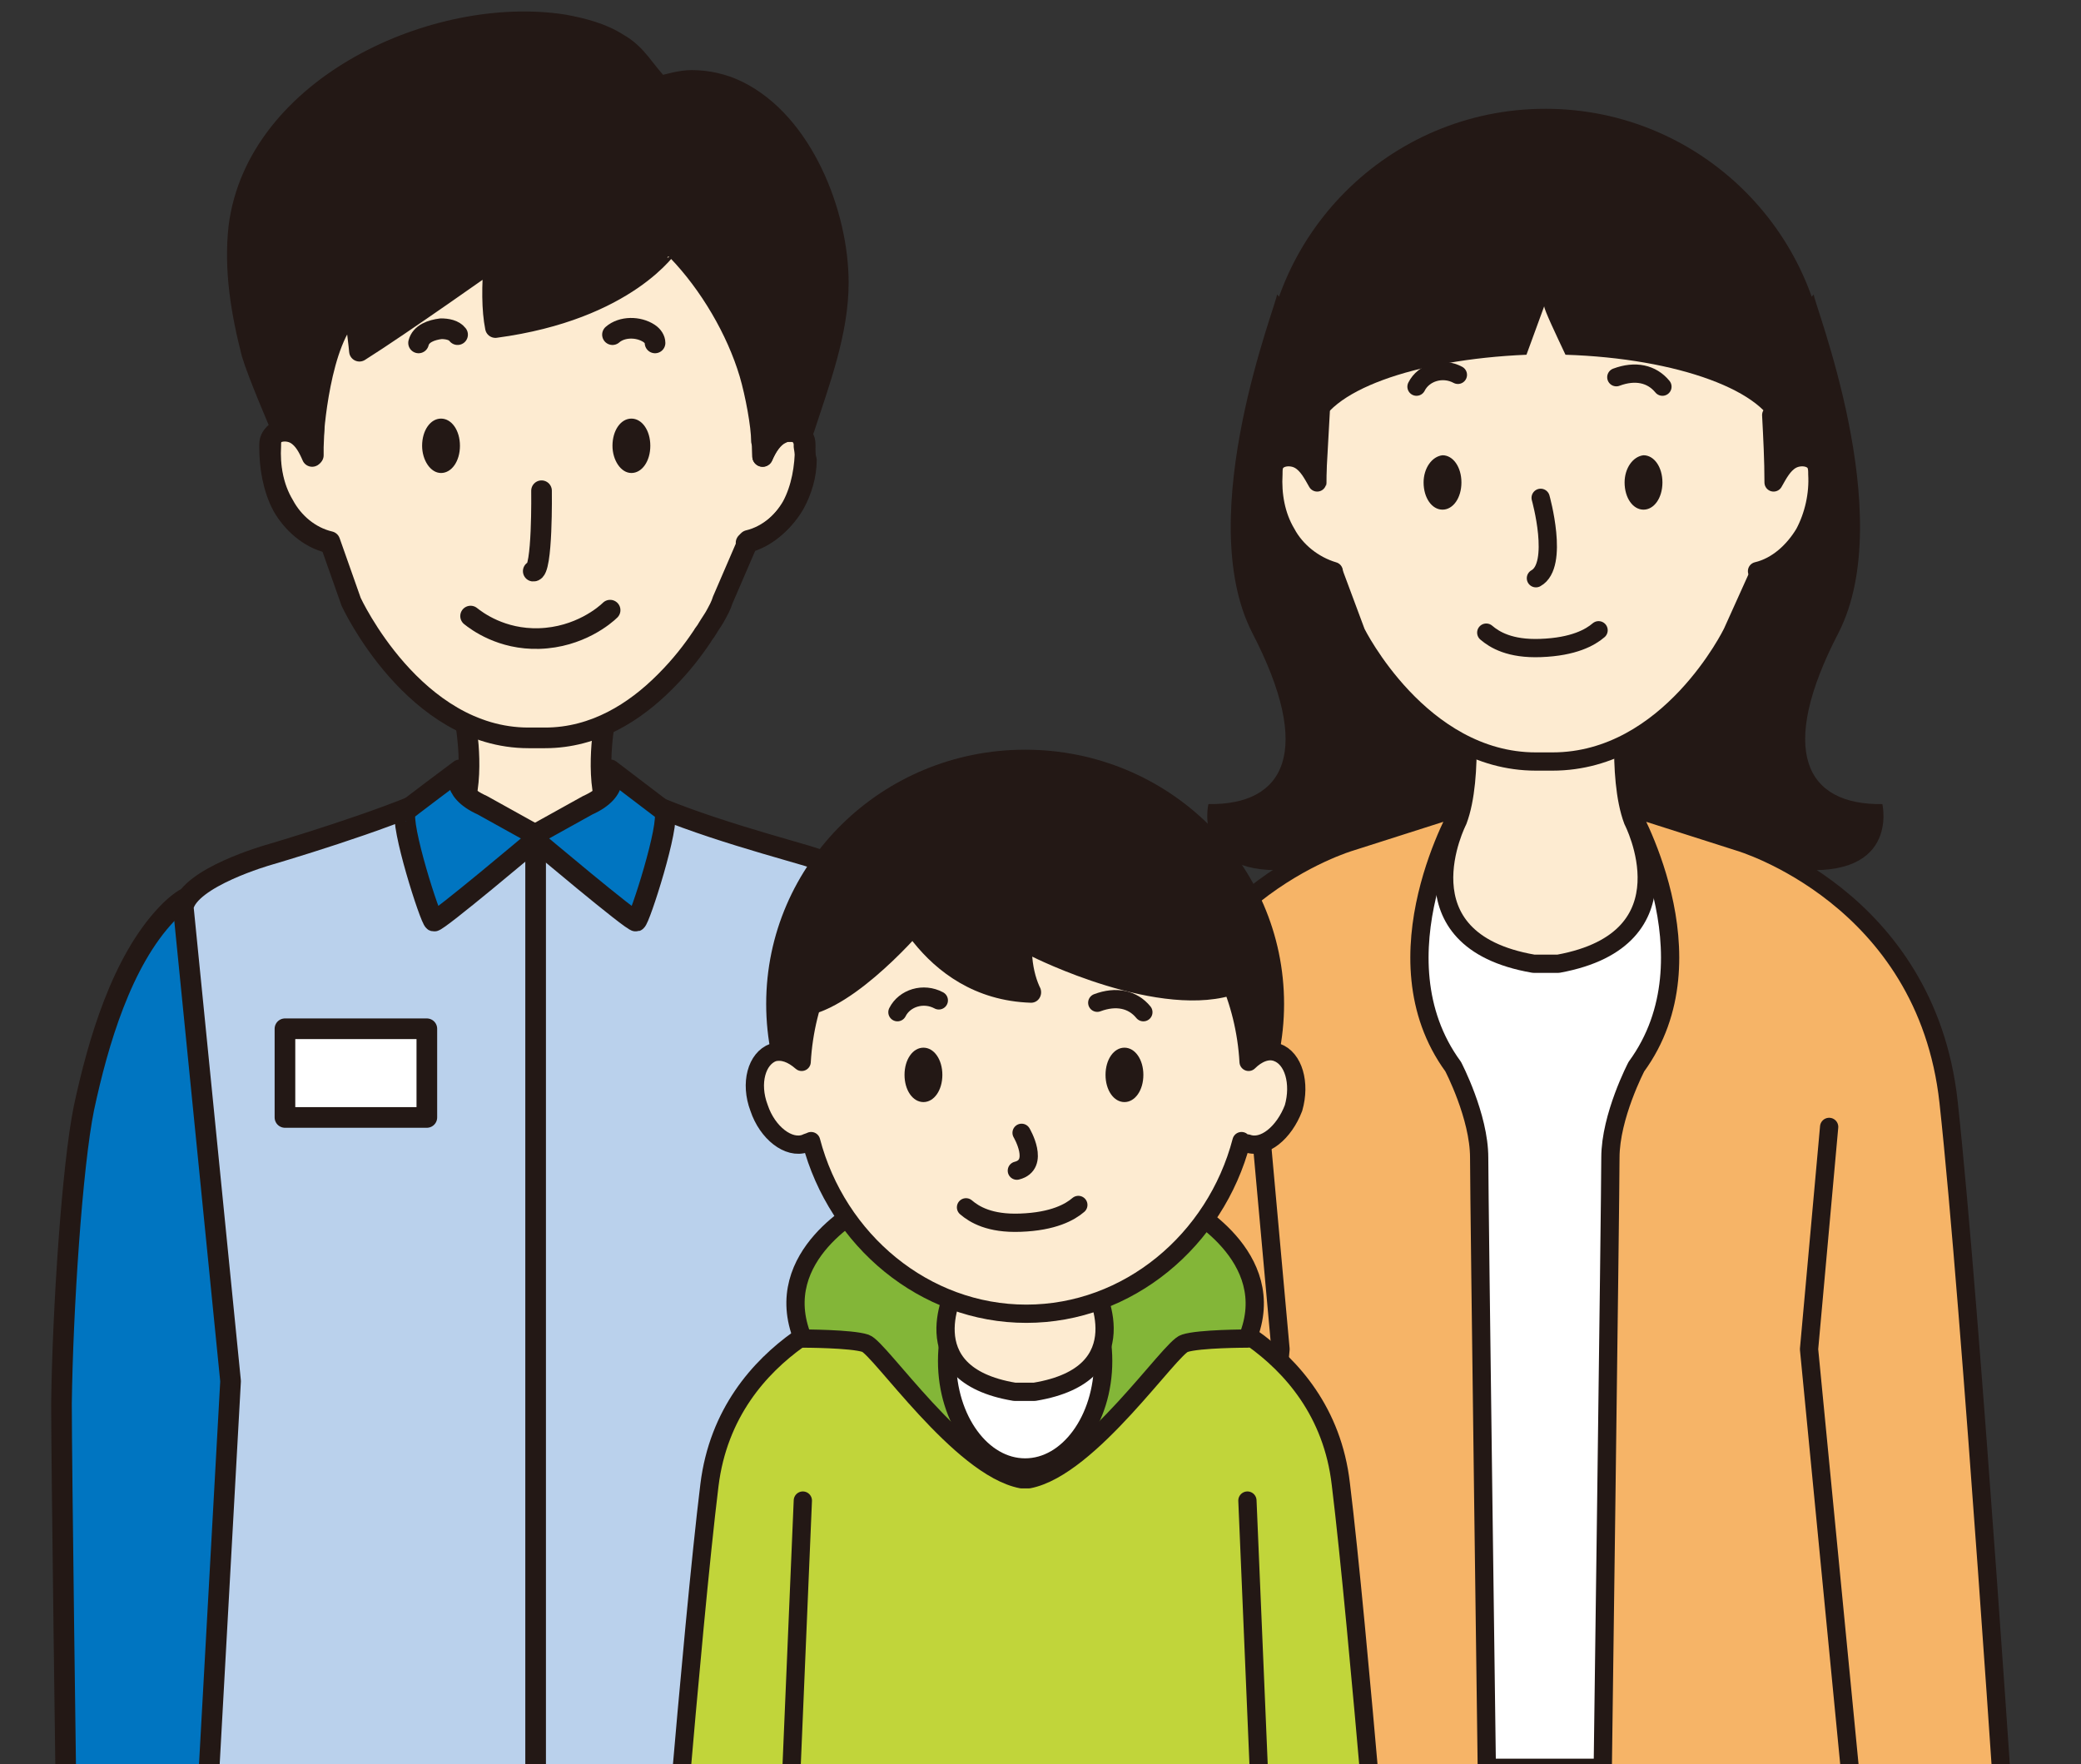 <?xml version="1.0" encoding="utf-8"?>
<!-- Generator: Adobe Illustrator 28.3.0, SVG Export Plug-In . SVG Version: 6.00 Build 0)  -->
<svg version="1.1" id="_レイヤー_2" xmlns="http://www.w3.org/2000/svg" xmlns:xlink="http://www.w3.org/1999/xlink" x="0px"
	 y="0px" viewBox="0 0 176 149.2" style="enable-background:new 0 0 176 149.2;" xml:space="preserve">
<rect x="0" y="0" width="176" height="149.2" fill="#333333" stroke="none"/>
<style type="text/css">
	.st0{clip-path:url(#SVGID_00000077301876859191594920000011703348908586496160_);}
	.st1{fill:#FDEBD1;}
	.st2{fill:none;stroke:#231815;stroke-width:1.746;stroke-linecap:round;stroke-linejoin:round;}
	.st3{fill:#FDEBD1;stroke:#231815;stroke-width:1.746;stroke-linecap:round;stroke-linejoin:round;}
	.st4{fill:#231815;}
	.st5{fill:#0075C1;}
	.st6{fill:#BAD1EC;}
	.st7{fill:#FFFFFF;}
	.st8{fill:#FFFFFF;stroke:#231815;stroke-width:1.544;stroke-linecap:round;stroke-linejoin:round;}
	.st9{fill:#FDEBD1;stroke:#231815;stroke-width:1.544;stroke-linecap:round;stroke-linejoin:round;}
	.st10{fill:#F6B467;stroke:#231815;stroke-width:1.544;stroke-linecap:round;stroke-linejoin:round;}
	.st11{fill:none;stroke:#231815;stroke-width:1.544;stroke-linecap:round;stroke-linejoin:round;}
	.st12{fill:#C1D53A;stroke:#231815;stroke-width:1.544;stroke-linecap:round;stroke-linejoin:round;}
	.st13{fill:#83B638;stroke:#231815;stroke-width:1.544;stroke-linecap:round;stroke-linejoin:round;}
</style>
<g id="illust">
	<g>
		<defs>
			<rect id="SVGID_1_" y="-26.8" width="176" height="176"/>
		</defs>
		<clipPath id="SVGID_00000183940129141837900750000003819850990761349525_">
			<use xlink:href="#SVGID_1_"  style="overflow:visible;"/>
		</clipPath>
		<g style="clip-path:url(#SVGID_00000183940129141837900750000003819850990761349525_);">
			<g>
				<g>
					<path class="st1" d="M39.4,61.3c0,0,0.9,5.1-0.6,7.8l6.5,5.2h-0.1l6.5-5.2c-1.5-2.7-0.6-7.8-0.6-7.8"/>
					<path class="st2" d="M39.4,61.3c0,0,0.9,5.1-0.6,7.8l6.5,5.2h-0.1l6.5-5.2c-1.5-2.7-0.6-7.8-0.6-7.8"/>
					<path class="st3" d="M68,37.8c0-0.3,0-0.5-0.1-0.7c-0.1-0.1-0.1-0.2-0.2-0.3c-0.2-0.2-0.4-0.3-0.7-0.3c-0.1,0-0.3,0-0.4,0h0
						c-0.2,0-0.4,0.1-0.6,0.2c-0.6,0.3-1.1,1-1.5,1.9l-0.2-5.7c0,0,0.2-1.5,0.3-3.7c0-6.6-2-19.9-18.8-19.9
						c-6.3,0-10.6,1.9-13.4,4.6c0,0,0,0,0,0c-1.1,1.1-2,2.3-2.8,3.5c-0.2,0.3-0.3,0.5-0.4,0.8c-0.4,0.7-0.7,1.5-1,2.2
						c-0.2,0.4-0.3,0.9-0.4,1.3c-0.1,0.3-0.2,0.6-0.3,0.9C27.2,23,27,23.5,27,23.9c-0.2,0.9-0.3,1.8-0.4,2.6
						c-0.1,0.6-0.1,1.1-0.1,1.6c0,0.3,0,0.7,0,1c0,2.2,0.2,3.7,0.2,3.7l-0.2,5v0v0l0-0.2c0,0.3,0,0.6,0,0.9
						c-0.1-0.2-0.2-0.3-0.3-0.5c-0.3-0.5-0.6-1-1-1.3l-0.4-0.3c0,0,0,0,0,0l0,0h0l0,0l0,0c-0.7-0.2-1.5-0.1-1.8,0.6
						c-0.1,0.2-0.1,0.5-0.1,0.7c-0.1,1.7,0.2,3.5,1.1,5c0.8,1.5,2.2,2.7,3.9,3.1l1.8,5.1c0,0,5.3,11.5,15,11.5l0.7,0l0.7,0
						c4.2,0,7.6-2.2,10.1-4.7c0,0,0,0,0.1-0.1c1.3-1.3,2.3-2.6,3.1-3.8c0.1-0.2,0.3-0.4,0.4-0.6c0.3-0.5,0.6-0.9,0.8-1.3
						c0.4-0.7,0.5-1.1,0.5-1.1l2.2-5.1c1.7-0.4,3.1-1.7,3.9-3.1c0.6-1.1,1-2.4,1-3.7C68.1,38.6,68.1,38.2,68,37.8z"/>
					<path class="st4" d="M41.9,27.7c-0.3-1.5-0.3-3.5-0.1-5.8c0,0-7.9,5.6-11.4,7.8c0,0-0.3-3.3-0.6-3.4
						c-2.8,2.3-3.3,10.7-3.3,10.7l-2.8-1c0,0-1.9-4.4-2.4-6.1c-0.9-3.5-1.5-7.1-1.1-10.7C21.7,7.3,36.9,0.4,47.7,2.1
						c1.6,0.3,3.2,0.7,4.6,1.6c1.6,0.9,2.2,2.3,3.5,3.6c0.8-0.2,1.8-0.5,2.7-0.5c1.3,0,2.7,0.3,3.9,0.9c5.5,2.7,8.5,10.4,8.5,16.2
						c0,4.2-1.6,8.4-2.9,12.4c-1.1-0.1-2.7,0.3-3.6,1c0-1.3-0.5-4-1-5.7c-1.1-3.7-3.4-7.6-6.1-10.4c-0.3-0.3-0.7-0.5-0.7-0.5
						S53.1,26.2,41.9,27.7"/>
					<path class="st2" d="M41.9,27.7c-0.3-1.5-0.3-3.5-0.1-5.8c0,0-7.9,5.6-11.4,7.8c0,0-0.3-3.3-0.6-3.4
						c-2.8,2.3-3.3,10.7-3.3,10.7l-2.8-1c0,0-1.9-4.4-2.4-6.1c-0.9-3.5-1.5-7.1-1.1-10.7C21.7,7.3,36.9,0.4,47.7,2.1
						c1.6,0.3,3.2,0.7,4.6,1.6c1.6,0.9,2.2,2.3,3.5,3.6c0.8-0.2,1.8-0.5,2.7-0.5c1.3,0,2.7,0.3,3.9,0.9c5.5,2.7,8.5,10.4,8.5,16.2
						c0,4.2-1.6,8.4-2.9,12.4c-1.1-0.1-2.7,0.3-3.6,1c0-1.3-0.5-4-1-5.7c-1.1-3.7-3.4-7.6-6.1-10.4c-0.3-0.3-0.7-0.5-0.7-0.5
						S53.1,26.2,41.9,27.7L41.9,27.7z"/>
					<path class="st2" d="M63.1,45.9c1.7-0.4,3.1-1.7,3.9-3.1c0.8-1.5,1.1-3.3,1.1-5c0-0.3,0-0.5-0.1-0.7c-0.3-0.7-1.4-0.8-2.1-0.4
						c-0.7,0.4-1.1,1.2-1.4,1.9c0-1.9-0.1-3.8-0.2-5.7"/>
					<path class="st2" d="M27.8,45.9c-1.7-0.4-3.1-1.7-3.9-3.1c-0.8-1.5-1.1-3.3-1.1-5c0-0.3,0-0.5,0.1-0.7c0.3-0.7,1.4-0.8,2.1-0.4
						c0.7,0.4,1.1,1.2,1.4,1.9c0-1.9,0.1-3.8,0.2-5.7"/>
					<path class="st2" d="M55.4,29c0-0.3-0.2-0.6-0.5-0.8c-0.9-0.6-2.3-0.6-3.1,0.1"/>
					<path class="st2" d="M38.7,28.3c-0.3-0.4-0.9-0.5-1.4-0.5c-0.8,0.1-1.7,0.4-1.9,1.2"/>
					<g>
						<path class="st3" d="M16.1,138.2c-0.1,0.4-2.4,13.4-1.7,15.3s5.1,12.3,5.2,14c0.1,1.2-0.7,4.4-1.2,6.3c-0.2,0.9-1.1,1.4-2,1.2
							l0,0c-0.7-0.2-1.2-0.9-1.2-1.6l0.1-5.1c0-0.6-0.3-1.2-0.9-1.5c-0.9-0.4-2.1-0.8-2.2,0.3c-0.1,1.6-0.3,6.4-0.3,7.7
							c0,0.2,0,0.4,0.1,0.6l1.4,3.6c0.3,0.9-0.2,1.9-1.1,2.2c-0.9,0.3-1.9,0.5-1.9,0.2c0-0.5-4.4-8.3-4.4-8.7s1-20,1-20l0.1-12.7
							L16.1,138.2L16.1,138.2z"/>
						<g>
							<path class="st5" d="M20.1,80.2c-0.9-3.7-2.5-6.6-6-2.9c-3.8,4-5.8,10.8-7,16.4c-1,4.9-1.8,17.1-1.9,25
								c0,5.1,0.4,34.3,0.4,34.3l15.3,0.7c0,0,1.1-26.3,1.2-27.2c0.5-6.3,0.2-22.9,0.2-22.9S21.9,93.4,21,86.2
								C20.8,84.7,20.6,82.3,20.1,80.2"/>
							<path class="st2" d="M20.1,80.2c-0.9-3.7-2.5-6.6-6-2.9c-3.8,4-5.8,10.8-7,16.4c-1,4.9-1.8,17.1-1.9,25
								c0,5.1,0.4,34.3,0.4,34.3l15.3,0.7c0,0,1.1-26.3,1.2-27.2c0.5-6.3,0.2-22.9,0.2-22.9S21.9,93.4,21,86.2
								C20.8,84.7,20.6,82.3,20.1,80.2z"/>
						</g>
					</g>
					<g>
						<path class="st3" d="M74.5,138.2c0.1,0.4,2.4,13.4,1.7,15.3s-5.1,12.3-5.2,14c-0.1,1.2,0.7,4.4,1.2,6.3c0.2,0.9,1.1,1.4,2,1.2
							l0,0c0.7-0.2,1.2-0.9,1.2-1.6l-0.1-5.1c0-0.6,0.3-1.2,0.9-1.5c0.9-0.4,2.1-0.8,2.2,0.3c0.1,1.6,0.3,6.4,0.3,7.7
							c0,0.2,0,0.4-0.1,0.6l-1.4,3.6c-0.3,0.9,0.2,1.9,1.1,2.2c0.9,0.3,1.9,0.5,1.9,0.2c0-0.5,4.4-8.3,4.4-8.7s-1-20-1-20l-0.1-12.7
							L74.5,138.2L74.5,138.2z"/>
						<g>
							<path class="st5" d="M70.5,80.2c0.9-3.7,2.5-6.6,6-2.9c3.8,4,5.8,10.8,7,16.4c1,4.9,1.8,17.1,1.9,25c0,5.1-0.4,34.3-0.4,34.3
								l-15.3,0.7c0,0-1.1-26.3-1.2-27.2c-0.5-6.3-0.2-22.9-0.2-22.9s0.4-10.3,1.3-17.5C69.8,84.7,70,82.3,70.5,80.2"/>
							<path class="st2" d="M70.5,80.2c0.9-3.7,2.5-6.6,6-2.9c3.8,4,5.8,10.8,7,16.4c1,4.9,1.8,17.1,1.9,25c0,5.1-0.4,34.3-0.4,34.3
								l-15.3,0.7c0,0-1.1-26.3-1.2-27.2c-0.5-6.3-0.2-22.9-0.2-22.9s0.4-10.3,1.3-17.5C69.8,84.7,70,82.3,70.5,80.2z"/>
						</g>
					</g>
					<path class="st6" d="M15.5,76.7c0.5-2.5,7.2-4.4,7.2-4.4c3.4-1,12.4-3.8,15.8-5.8c0.1,0-1.3,0.4-1.7,1.1
						c-0.2,0.3,8.5,3.1,8.5,3.1s8.6-2.8,8.5-3.1c-0.1-0.5-1.8-1.1-1.7-1.1c4,2.5,12.5,4.8,15.9,5.8c0,0,6.8,1.9,7.2,4.4l-4,40.1
						l2.1,37.9c0,0-24,1.1-25.2,1.1h-5.4c-1.1,0-25.3-1.1-25.3-1.1l2.1-37.9C19.5,116.8,15.5,76.7,15.5,76.7z"/>
					<path class="st2" d="M15.5,76.7c0.5-2.5,7.2-4.4,7.2-4.4c3.4-1,12.4-3.8,15.8-5.8c0.1,0-1.3,0.4-1.7,1.1
						c-0.2,0.3,8.5,3.1,8.5,3.1s8.6-2.8,8.5-3.1c-0.1-0.5-1.8-1.1-1.7-1.1c4,2.5,12.5,4.8,15.9,5.8c0,0,6.8,1.9,7.2,4.4l-4,40.1
						l2.1,37.9c0,0-24,1.1-25.2,1.1h-5.4c-1.1,0-25.3-1.1-25.3-1.1l2.1-37.9L15.5,76.7L15.5,76.7z"/>
					<line class="st2" x1="45.3" y1="155.8" x2="45.3" y2="71.7"/>
					<rect x="24.1" y="87" class="st7" width="12" height="7.5"/>
					<rect x="24.1" y="87" class="st2" width="12" height="7.5"/>
					<path class="st5" d="M51.6,65.1c0,0,1,1.7-1.9,3l-4.5,2.5V71c0,0,8.3,7,8.6,6.9c0.3-0.1,2.9-8.2,2.4-9.3L51.6,65.1L51.6,65.1z"
						/>
					<path class="st2" d="M51.6,65.1c0,0,1,1.7-1.9,3l-4.5,2.5V71c0,0,8.3,7,8.6,6.9s2.9-8.2,2.4-9.3C56.2,68.6,51.6,65.1,51.6,65.1
						z"/>
					<path class="st5" d="M38.9,65.1c0,0-1,1.7,1.9,3l4.5,2.5V71c0,0-8.3,7-8.6,6.9c-0.3-0.1-2.9-8.2-2.4-9.3
						C34.2,68.6,38.9,65.1,38.9,65.1z"/>
					<path class="st2" d="M38.9,65.1c0,0-1,1.7,1.9,3l4.5,2.5V71c0,0-8.3,7-8.6,6.9c-0.3-0.1-2.9-8.2-2.4-9.3
						C34.2,68.6,38.9,65.1,38.9,65.1z"/>
					<path class="st4" d="M51.8,37.7c0,1.2,0.7,2.3,1.6,2.3s1.6-1,1.6-2.3s-0.7-2.3-1.6-2.3S51.8,36.4,51.8,37.7"/>
					<path class="st4" d="M35.7,37.7c0,1.2,0.7,2.3,1.6,2.3c0.9,0,1.6-1,1.6-2.3s-0.7-2.3-1.6-2.3C36.4,35.4,35.7,36.4,35.7,37.7"/>
					<path class="st2" d="M51.6,51.6c-0.4,0.4-2.6,2.3-6,2.4c-3.2,0.1-5.3-1.5-5.8-1.9"/>
					<path class="st1" d="M45.8,41.5c0,0,0.1,6.9-0.7,6.8"/>
					<path class="st2" d="M45.8,41.5c0,0,0.1,6.9-0.7,6.8"/>
				</g>
				<g>
					<path class="st4" d="M153.4,24.9c-0.1,0.5,7.2,18.6,2.1,28.6c-5.2,10-2.8,14.6,3.7,14.5c0,0,1.6,6.8-8.3,5.4s-16.9-3.8-17.4-5
						c-0.6-1.2-1.9-8-1.8-10s7.6-19.1,7.6-19.1L153.4,24.9L153.4,24.9z"/>
					<path class="st4" d="M108,24.9c0.1,0.5-7.2,18.6-2.1,28.6c5.2,10,2.8,14.6-3.7,14.5c0,0-1.6,6.8,8.3,5.4s16.9-3.8,17.4-5
						c0.6-1.2,1.9-8,1.8-10c-0.1-1.9-7.6-19.1-7.6-19.1S108,24.9,108,24.9z"/>
					<g>
						<circle class="st4" cx="130.7" cy="33.1" r="23.9"/>
						<rect x="116.1" y="74.7" class="st8" width="29.1" height="74.8"/>
						<g>
							<path class="st9" d="M152.8,109.3c0.1,0.5,8.8,46.2,8.2,48.2s-4.8,13.2-4.8,15c0,1.2,1,4.6,1.6,6.6c0.3,0.9,1.3,1.4,2.2,1.1
								l0,0c0.8-0.2,1.2-1,1.2-1.8l-0.3-5.3c0-0.7,0.3-1.3,0.8-1.6c0.9-0.5,2.1-1,2.3,0.2c0.2,1.6,0.6,6.8,0.7,8.1
								c0,0.2,0,0.4-0.1,0.7l-1.2,3.9c-0.3,1,0.3,2,1.2,2.2c1,0.2,2,0.4,2,0.1c0-0.5,4.2-8.9,4.2-9.4s-2.1-21-2.1-21l-4.2-52
								L152.8,109.3L152.8,109.3z"/>
							<path class="st9" d="M108.5,109.3c-0.1,0.5-8.8,46.2-8.2,48.2c0.6,2,4.8,13.2,4.8,15c0,1.2-1,4.6-1.6,6.6
								c-0.3,0.9-1.3,1.4-2.2,1.1l0,0c-0.8-0.2-1.2-1-1.2-1.8l0.3-5.3c0-0.7-0.3-1.3-0.8-1.6c-0.9-0.5-2.1-1-2.3,0.2
								c-0.2,1.6-0.6,6.8-0.7,8.1c0,0.2,0,0.4,0.1,0.7l1.2,3.9c0.3,1-0.3,2-1.2,2.2c-1,0.2-2,0.4-2,0.1c0-0.5-4.2-8.9-4.2-9.4
								s2.1-21,2.1-21l4.2-52L108.5,109.3L108.5,109.3z"/>
						</g>
						<g>
							<g>
								<path class="st10" d="M169.9,159.5c0,0-3.2-48.9-5.1-66.3c-1.9-17.4-17.7-22-17.7-22l-9.4-3c0,0,7.5,12.7,0.7,22
									c0,0-2.2,4.2-2.2,7.7s-0.7,55.7-0.7,55.7l19.7-0.5l1.7,7.8L169.9,159.5z"/>
								<path class="st11" d="M154.7,95.3l-1.7,18.8l3.8,39.1c0,0-10.2,0.2-16.9,0.4"/>
							</g>
							<g>
								<path class="st10" d="M91.4,159.5c0,0,3.2-48.9,5.1-66.3c1.9-17.4,17.7-22,17.7-22l9.4-3c0,0-7.5,12.7-0.7,22
									c0,0,2.2,4.2,2.2,7.7c0,3.5,0.7,55.7,0.7,55.7l-19.7-0.5l-1.7,7.8L91.4,159.5L91.4,159.5z"/>
								<path class="st11" d="M106.6,95.3l1.7,18.8l-3.8,39.1c0,0,10.2,0.2,16.9,0.4"/>
							</g>
						</g>
						<path class="st9" d="M138.1,69.4c-1.4-3.7-0.6-10.8-0.5-11h-13.8c0.1,0.2,0.9,7.3-0.5,11c0,0-5.2,10.1,6.4,12.1h2.1
							C143.3,79.4,138.1,69.4,138.1,69.4L138.1,69.4z"/>
						<g>
							<path class="st1" d="M152.2,38.7l-2.1,1.4v-4.6c0,0,0.3-1.2,0.4-2.9c-2.4-0.7-4.6-2.4-6.5-5.1c-0.4-0.6-2.6-3-2.1-3
								c-1-0.4-2.2-0.7-3.2-0.9c-2.6-0.6-5.2-0.6-7.8-0.5c-4,0.2-9.7,0.4-12.1,3.7c-2.1,2.9-4.6,4.6-7.2,5.2c0,0.9,0,1.9,0.1,2.9
								l-0.3,5.4l0-0.2c0,0.3,0,0.6,0,0.9c-0.3-0.7-0.7-1.3-1.3-1.8l-0.4-0.3c-0.7-0.2-1.5-0.1-1.8,0.6c-0.1,0.2-0.1,0.5-0.1,0.8
								c-0.1,1.7,0.2,3.5,1.1,5c0.8,1.5,2.3,2.7,4,3.2l1.9,5.1c0,0,5.4,10.9,15.2,10.9l0.7,0l0.7,0c9.9,0,15.2-10.9,15.2-10.9
								l2.3-5.1c1.7-0.4,3.1-1.7,4-3.2c0.8-1.5,1.2-3.3,1.1-5c0-0.3,0-0.5-0.1-0.8C153.3,38.8,152.7,38.6,152.2,38.7L152.2,38.7z"/>
							<path class="st11" d="M111.7,34.7c0,0,0,0.1,0,0.1l-0.3,5.4l0-0.2c0,0.3,0,0.6,0,0.9c-0.3-0.7-0.7-1.3-1.3-1.8l-0.5-0.3l0,0
								c-0.7-0.2-1.5-0.1-1.8,0.6c-0.1,0.2-0.1,0.5-0.1,0.8c-0.1,1.7,0.2,3.5,1.1,5c0.8,1.5,2.3,2.7,4,3.2l1.9,5.1
								c0,0,5.4,10.9,15.2,10.9l0.7,0l0.7,0c9.9,0,15.2-10.9,15.2-10.9l2.3-5.1c1.7-0.4,3.1-1.7,4-3.2c0.8-1.5,1.2-3.3,1.1-5
								c0-0.3,0-0.5-0.1-0.8c-0.2-0.5-0.8-0.7-1.4-0.6l-2.1,1.4l0.3-5.3c0,0-0.2-0.1,0-1.3"/>
							<path class="st11" d="M123.3,31.7c-1.3-0.7-2.9-0.2-3.5,1"/>
							<path class="st1" d="M148.6,48.3c1.7-0.4,3.1-1.7,4-3.2c0.8-1.5,1.2-3.3,1.1-5c0-0.3,0-0.5-0.1-0.8c-0.3-0.7-1.4-0.8-2.1-0.4
								c-0.7,0.4-1.1,1.2-1.5,1.9c0-1.9-0.1-3.8-0.2-5.7"/>
							<path class="st11" d="M148.6,48.3c1.7-0.4,3.1-1.7,4-3.2c0.8-1.5,1.2-3.3,1.1-5c0-0.3,0-0.5-0.1-0.8
								c-0.3-0.7-1.4-0.8-2.1-0.4c-0.7,0.4-1.1,1.2-1.5,1.9c0-1.9-0.1-3.8-0.2-5.7"/>
							<path class="st1" d="M111.6,35.1c-0.1,1.9-0.2,3.8-0.2,5.7c-0.4-0.7-0.8-1.5-1.5-1.9c-0.7-0.4-1.8-0.3-2.1,0.4
								c-0.1,0.2-0.1,0.5-0.1,0.8c-0.1,1.7,0.2,3.5,1.1,5c0.8,1.5,2.3,2.7,4,3.2"/>
							<path class="st11" d="M111.6,35.1c-0.1,1.9-0.2,3.8-0.2,5.7c-0.4-0.7-0.8-1.5-1.5-1.9c-0.7-0.4-1.8-0.3-2.1,0.4
								c-0.1,0.2-0.1,0.5-0.1,0.8c-0.1,1.7,0.2,3.5,1.1,5c0.8,1.5,2.3,2.7,4,3.2"/>
							<path class="st11" d="M136.7,31.9c1.6-0.6,3-0.3,3.9,0.8"/>
							<path class="st4" d="M137.4,40.8c0,1.3,0.7,2.3,1.6,2.3c0.9,0,1.6-1,1.6-2.3s-0.7-2.3-1.6-2.3
								C138.1,38.6,137.4,39.6,137.4,40.8"/>
							<path class="st4" d="M120.4,40.8c0,1.3,0.7,2.3,1.6,2.3c0.9,0,1.6-1,1.6-2.3s-0.7-2.3-1.6-2.3
								C121.1,38.6,120.4,39.6,120.4,40.8"/>
							<path class="st11" d="M135.2,53.3c-0.7,0.6-2.1,1.4-4.9,1.5c-2.6,0.1-3.9-0.7-4.6-1.3"/>
							<path class="st11" d="M130.3,42.1c0,0,1.6,5.7-0.4,6.8"/>
							<path class="st4" d="M130.9,19.3c-11,0-19.9,6.9-19.9,15.5c0,0.6,0.1,1.2,0.1,1.8h0.3c0.7-3.5,8.2-6.2,17.7-6.6l1.5-4.1
								c0,0.3,1,2.4,1.8,4.1c9.5,0.3,17.1,3.1,17.9,6.6h0.3c0.1-0.6,0.1-1.2,0.1-1.8C150.8,26.2,141.9,19.3,130.9,19.3L130.9,19.3z"
								/>
						</g>
					</g>
				</g>
				<g>
					<g>
						<g>
							<path class="st9" d="M104.1,138.5c0.1,0.3,6.9,27.7,6.4,29s-3.7,8.6-3.7,9.9c0,0.8,0.7,3,1.2,4.3c0.2,0.6,1,0.9,1.7,0.7l0,0
								c0.6-0.2,1-0.6,0.9-1.2l-0.3-3.5c0-0.4,0.2-0.8,0.7-1.1c0.7-0.3,1.7-0.6,1.8,0.1c0.2,1.1,0.5,4.4,0.6,5.3
								c0,0.1,0,0.3-0.1,0.4l-1,2.6c-0.2,0.6,0.2,1.3,1,1.5c0.8,0.2,1.5,0.3,1.5,0.1c0-0.3,3.3-5.8,3.3-6.1s-1.6-13.8-1.6-13.8
								l-3.3-31.5L104.1,138.5L104.1,138.5z"/>
							<path class="st9" d="M69.4,138.5c-0.1,0.3-6.9,27.7-6.4,29s3.7,8.6,3.7,9.9c0,0.8-0.7,3-1.2,4.3c-0.2,0.6-1,0.9-1.7,0.7l0,0
								c-0.6-0.2-1-0.6-0.9-1.2l0.3-3.5c0-0.4-0.2-0.8-0.7-1.1c-0.7-0.3-1.7-0.6-1.8,0.1c-0.2,1.1-0.5,4.4-0.6,5.3
								c0,0.1,0,0.3,0.1,0.4l1,2.6c0.2,0.6-0.2,1.3-1,1.5c-0.8,0.2-1.5,0.3-1.5,0.1c0-0.3-3.3-5.8-3.3-6.1s1.6-13.8,1.6-13.8
								l3.3-31.5C60.2,135.3,69.4,138.5,69.4,138.5z"/>
						</g>
						<g>
							<path class="st12" d="M113.4,125.5C112,113.3,99.5,110,99.5,110l-7.3-2.1L81,108c-1.3,0.4-7.1,2.1-7.1,2.1
								s-12.4,3.3-13.9,15.5c-1.5,12.2-4,43.8-4,43.8l10.2,1l1.3-5.5c0,0,36.1,0,38.5,0l1.3,5.5l10.2-1
								C117.4,169.3,114.9,137.7,113.4,125.5L113.4,125.5z"/>
							<path class="st11" d="M67.9,126.9l-1.6,37.8c0,0,6.2-0.1,11.4,0"/>
							<path class="st11" d="M105.5,126.9l1.6,37.8c0,0-6.2-0.1-11.4,0"/>
						</g>
					</g>
					<g>
						<path class="st9" d="M92.5,108.8c-1.1-2.7-0.5-8-0.4-8.1H81.3c0.1,0.1,0.7,5.4-0.4,8.1c0,0-4.1,7.4,5,8.9h1.7
							C96.6,116.2,92.5,108.8,92.5,108.8L92.5,108.8z"/>
						<path class="st13" d="M100.2,102l-0.5-0.2l-13,9.2l-13-9.2l-0.5,0.2c0,0-8.2,4.1-5.3,11.2c0,0,4.1,0,5.3,0.4
							c1.2,0.4,8,10.5,13.2,11.5H87c5.2-1,12-11.2,13.2-11.5c1.2-0.4,5.3-0.4,5.3-0.4C108.4,106.2,100.2,102,100.2,102z"/>
						<ellipse class="st8" cx="86.7" cy="115.1" rx="6.6" ry="9"/>
						<path class="st9" d="M80.9,108.8c1.1-2.7,0.5-8,0.4-8.1h10.8c-0.1,0.1-0.7,5.4,0.4,8.1c0,0,4.1,7.4-5,8.9h-1.7
							C76.8,116.2,80.9,108.8,80.9,108.8L80.9,108.8z"/>
						<g>
							<ellipse class="st4" cx="86.7" cy="84.9" rx="21.9" ry="21.5"/>
							<g>
								<path class="st9" d="M108,89c-0.8-0.3-1.7,0.1-2.4,0.8C105,79.3,96.8,71,86.7,71s-18.3,8.3-18.9,18.8
									c-0.8-0.7-1.6-1-2.4-0.8c-1.4,0.5-2,2.6-1.2,4.7c0.7,2.1,2.5,3.5,3.9,3c0.2-0.1,0.3-0.1,0.5-0.2c2.2,8.4,9.6,14.6,18.2,14.6
									s16-6.2,18.2-14.6c0.1,0.1,0.3,0.2,0.5,0.2c1.4,0.5,3.1-0.9,3.9-3C110,91.6,109.4,89.5,108,89z"/>
								<g>
									<path class="st11" d="M79.4,84.6c-1.3-0.7-2.9-0.2-3.5,1"/>
									<path class="st11" d="M92.8,84.8c1.6-0.6,3-0.3,3.9,0.8"/>
									<path class="st4" d="M93.5,90.9c0,1.3,0.7,2.3,1.6,2.3c0.9,0,1.6-1,1.6-2.3s-0.7-2.3-1.6-2.3
										C94.2,88.6,93.5,89.6,93.5,90.9"/>
									<path class="st4" d="M76.5,90.9c0,1.3,0.7,2.3,1.6,2.3c0.9,0,1.6-1,1.6-2.3s-0.7-2.3-1.6-2.3
										C77.2,88.6,76.5,89.6,76.5,90.9"/>
									<path class="st11" d="M91.2,101.9c-0.7,0.6-2.1,1.4-4.9,1.5c-2.6,0.1-3.9-0.7-4.6-1.3"/>
									<path class="st11" d="M86.4,95.8c0,0,1.6,2.7-0.4,3.2"/>
								</g>
								<path class="st4" d="M74.5,74.8c0,0,3.1,9.7,12.7,10c0.6,0,1-0.6,0.8-1.2c-0.3-0.6-0.6-1.5-0.7-2.7c0,0,10.9,5.5,17.4,3.1
									C104.6,84.1,95.1,62.4,74.5,74.8z"/>
								<path class="st4" d="M78.8,77.7c-0.1,0.2-5.4,6.6-9.8,8c0,0,1.1-8.5,7.1-11"/>
							</g>
						</g>
					</g>
				</g>
			</g>
		</g>
	</g>
</g>
</svg>
